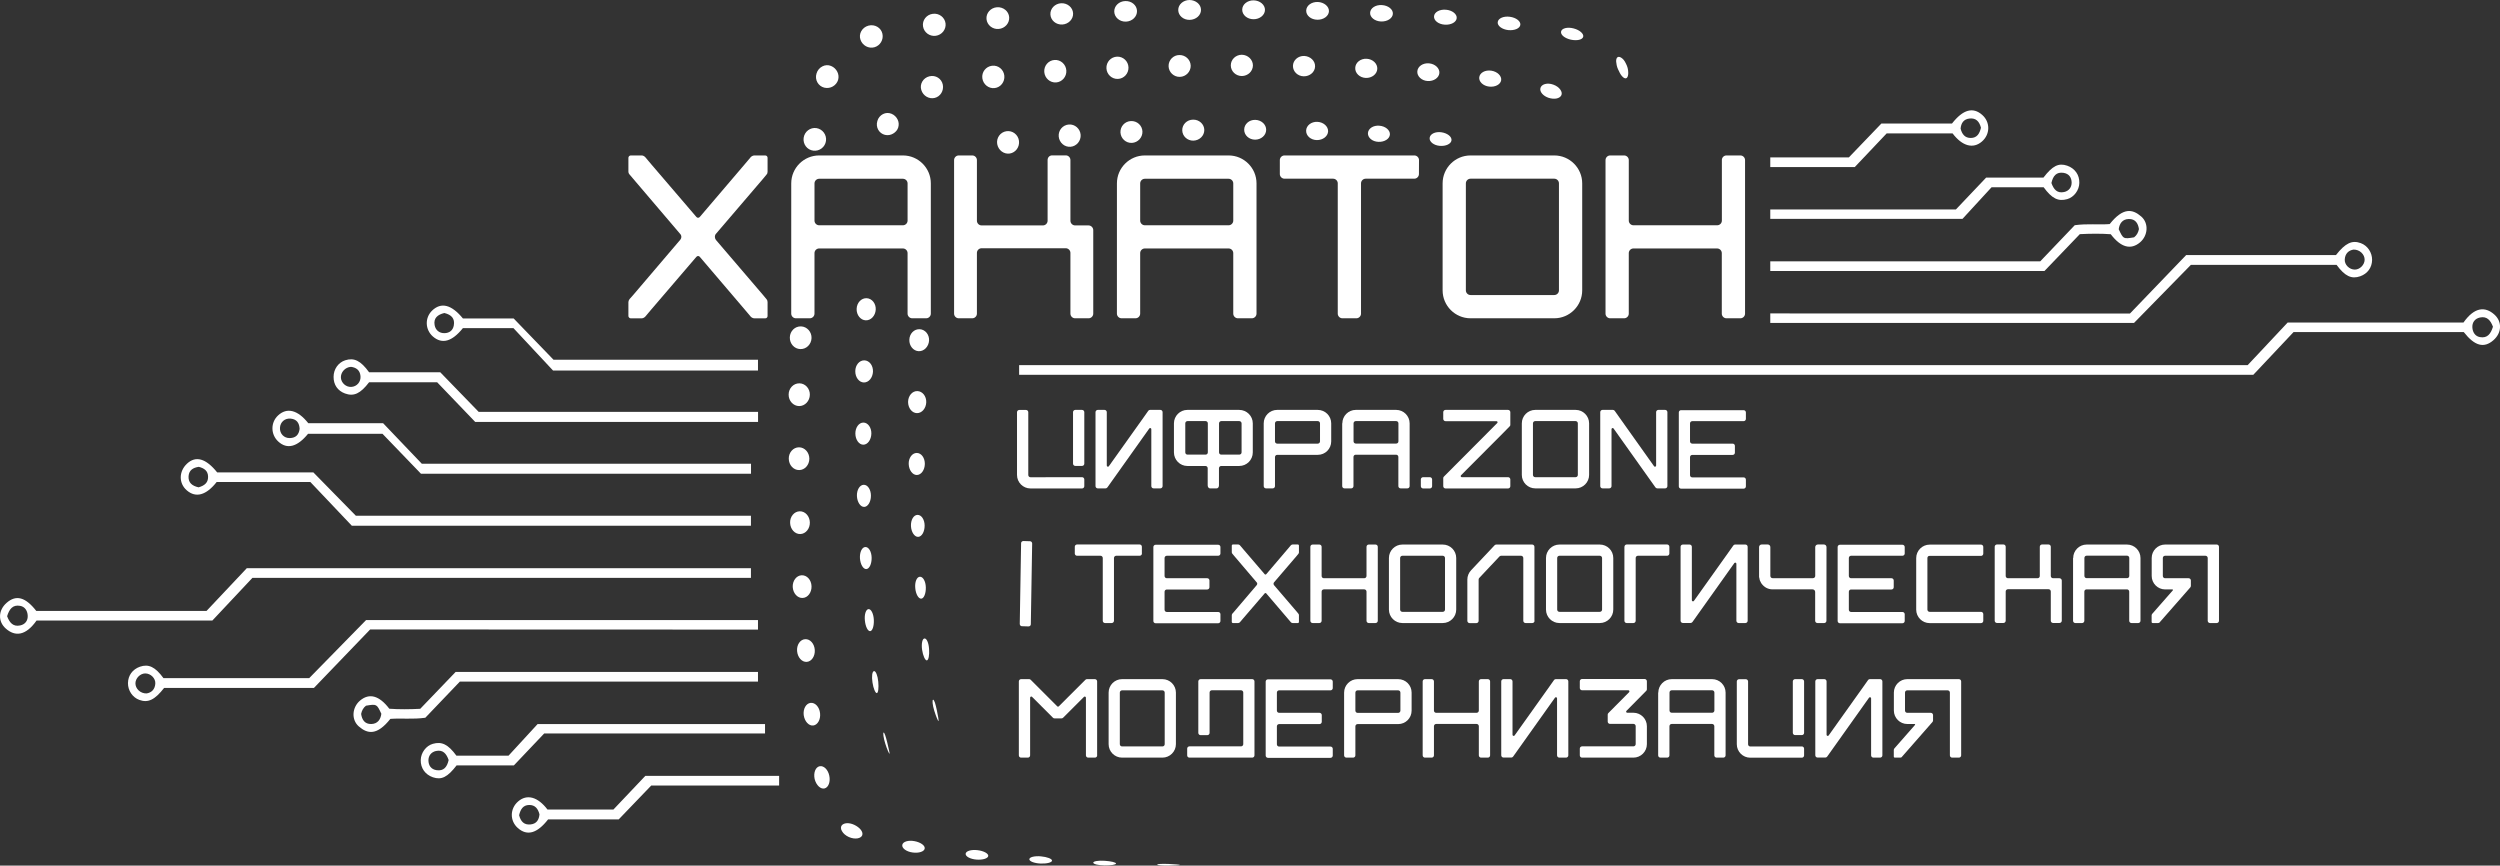 <?xml version="1.0" encoding="UTF-8"?> <!-- Generator: Adobe Illustrator 25.2.3, SVG Export Plug-In . SVG Version: 6.00 Build 0) --> <svg xmlns="http://www.w3.org/2000/svg" xmlns:xlink="http://www.w3.org/1999/xlink" id="Слой_1" x="0px" y="0px" viewBox="0 0 354.79 122.84" style="enable-background:new 0 0 354.79 122.84;" xml:space="preserve"><rect x="0" y="0" width="354.79" height="122.84" fill="#333333" stroke="none"/> <style type="text/css"> .st0{fill:#FFFFFF;} .st1{fill-rule:evenodd;clip-rule:evenodd;fill:#FFFFFF;} </style> <g> <path class="st0" d="M146.16,76.81c0.18-0.01,0.31,0.14,0.32,0.31l-0.19,11.46c0.01,0.18-0.14,0.31-0.31,0.32l-0.94-0.03 c-0.18,0.01-0.31-0.14-0.32-0.31l0.19-11.46c-0.01-0.18,0.14-0.31,0.31-0.32L146.16,76.81z"></path> </g> <g> <g> <g> <path class="st1" d="M125.4,103.96c0.12-0.03,0.33,0.64,0.53,1.48c0.19,0.84,0.36,1.52,0.31,1.54c-0.05,0.02-0.35-0.62-0.61-1.46 C125.37,104.69,125.29,103.98,125.4,103.96z"></path> </g> </g> <g> <g> <path class="st1" d="M124.04,95.24c0.25-0.03,0.52,0.65,0.6,1.51s0,1.58-0.2,1.61s-0.49-0.64-0.62-1.5 C123.68,95.99,123.78,95.27,124.04,95.24z"></path> </g> </g> <g> <g> <path class="st1" d="M123.26,86.44c0.37-0.02,0.71,0.66,0.75,1.52c0.04,0.86-0.19,1.59-0.52,1.61c-0.33,0.03-0.67-0.65-0.75-1.52 C122.65,87.19,122.89,86.47,123.26,86.44z"></path> </g> </g> <g> <g> <path class="st1" d="M122.81,77.63c0.48-0.02,0.88,0.67,0.89,1.53c0.01,0.87-0.32,1.58-0.76,1.6s-0.84-0.67-0.9-1.53 C121.99,78.36,122.33,77.64,122.81,77.63z"></path> </g> </g> <g> <g> <path class="st1" d="M122.58,68.8c0.57-0.01,1.02,0.69,1.02,1.55s-0.43,1.58-0.96,1.59c-0.53,0.01-0.99-0.68-1.03-1.55 C121.58,69.52,122.01,68.81,122.58,68.8z"></path> </g> </g> <g> <g> <path class="st1" d="M122.53,59.97c0.64,0,1.15,0.71,1.13,1.57c-0.02,0.86-0.52,1.57-1.14,1.57c-0.61,0-1.12-0.7-1.13-1.57 S121.89,59.97,122.53,59.97z"></path> </g> </g> <g> <g> <path class="st1" d="M122.67,51.14c0.71,0.02,1.25,0.73,1.22,1.6c-0.04,0.86-0.6,1.55-1.29,1.54c-0.68-0.01-1.23-0.73-1.22-1.6 C121.38,51.81,121.96,51.12,122.67,51.14z"></path> </g> </g> <g> <g> <path class="st1" d="M123,42.32c0.76,0.04,1.33,0.77,1.28,1.63s-0.68,1.54-1.42,1.51s-1.32-0.76-1.29-1.63 C121.6,42.95,122.25,42.28,123,42.32z"></path> </g> </g> <g> <g> <path class="st1" d="M126.51,16.14c0.4,0.16,0.7,0.47,0.87,0.81c0.17,0.34,0.21,0.72,0.1,1.12c-0.11,0.39-0.39,0.69-0.73,0.89 c-0.33,0.2-0.75,0.28-1.16,0.18c-0.83-0.2-1.35-1.07-1.08-1.96c0.11-0.44,0.43-0.8,0.8-0.99C125.69,16,126.11,15.98,126.51,16.14 z"></path> </g> </g> <g> <g> <path class="st1" d="M133.8,12.02c0.17,0.86-0.35,1.69-1.16,1.88c-0.8,0.19-1.63-0.29-1.89-1.12c-0.27-0.83,0.25-1.73,1.14-1.95 C132.78,10.61,133.63,11.16,133.8,12.02z"></path> </g> </g> <g> <g> <path class="st1" d="M142.53,10.74c0.09,0.88-0.52,1.66-1.37,1.76c-0.85,0.1-1.63-0.52-1.75-1.39c-0.12-0.88,0.5-1.67,1.37-1.78 C141.66,9.22,142.44,9.86,142.53,10.74z"></path> </g> </g> <g> <g> <path class="st1" d="M151.33,10c0.06,0.88-0.6,1.64-1.45,1.7c-0.86,0.06-1.61-0.6-1.68-1.48c-0.07-0.88,0.58-1.65,1.45-1.71 C150.52,8.45,151.27,9.12,151.33,10z"></path> </g> </g> <g> <g> <path class="st1" d="M160.15,9.56c0.03,0.87-0.64,1.61-1.5,1.64c-0.86,0.04-1.59-0.64-1.63-1.51c-0.04-0.88,0.63-1.61,1.5-1.65 C159.39,8,160.12,8.69,160.15,9.56z"></path> </g> </g> <g> <g> <path class="st1" d="M168.98,9.33c0.01,0.85-0.68,1.56-1.54,1.58s-1.58-0.66-1.6-1.52c-0.02-0.86,0.67-1.58,1.54-1.58 C168.25,7.8,168.96,8.48,168.98,9.33z"></path> </g> </g> <g> <g> <path class="st1" d="M177.81,9.29c-0.01,0.83-0.71,1.49-1.57,1.5c-0.86,0-1.57-0.67-1.57-1.51s0.7-1.51,1.57-1.51 C177.11,7.79,177.81,8.47,177.81,9.29z"></path> </g> </g> <g> <g> <path class="st1" d="M186.63,9.43c-0.02,0.79-0.74,1.41-1.6,1.4s-1.55-0.67-1.54-1.48c0.01-0.8,0.73-1.44,1.6-1.41 C185.97,7.98,186.66,8.65,186.63,9.43z"></path> </g> </g> <g> <g> <path class="st1" d="M195.46,9.78c-0.04,0.74-0.77,1.31-1.63,1.28s-1.54-0.67-1.5-1.43c0.03-0.76,0.76-1.34,1.63-1.29 C194.82,8.39,195.5,9.03,195.46,9.78z"></path> </g> </g> <g> <g> <path class="st1" d="M204.27,10.37c-0.06,0.68-0.81,1.18-1.66,1.13c-0.86-0.05-1.52-0.67-1.47-1.37c0.05-0.71,0.8-1.22,1.67-1.14 C203.67,9.07,204.33,9.69,204.27,10.37z"></path> </g> </g> <g> <g> <path class="st1" d="M213.04,11.39c-0.1,0.61-0.86,1-1.71,0.9s-1.48-0.69-1.4-1.33s0.84-1.06,1.71-0.93 C212.5,10.16,213.13,10.78,213.04,11.39z"></path> </g> </g> <g> <g> <path class="st1" d="M221.57,13.54c-0.25,0.47-1,0.59-1.78,0.35c-0.77-0.25-1.32-0.85-1.18-1.39c0.14-0.55,0.96-0.81,1.83-0.49 C221.31,12.31,221.83,13.07,221.57,13.54z"></path> </g> </g> </g> <g> <path class="st0" d="M108.3,25.36l-6.7,7.83c-0.2,0.23-0.2,0.59,0,0.86l6.7,7.83l0.46,0.56c0.13,0.13,0.17,0.3,0.17,0.43v1.98 c0,0.17-0.13,0.33-0.33,0.33h-1.52c-0.2,0-0.4-0.1-0.53-0.23l-0.92-1.09l-6.31-7.4c-0.13-0.17-0.36-0.17-0.5,0l-6.34,7.4 l-0.92,1.09c-0.13,0.13-0.33,0.23-0.5,0.23h-1.55c-0.17,0-0.33-0.17-0.33-0.33v-1.98c0-0.13,0.07-0.3,0.17-0.43l0.5-0.56l6.67-7.83 c0.23-0.26,0.23-0.63,0-0.86l-6.67-7.83l-0.5-0.59c-0.1-0.1-0.17-0.26-0.17-0.43v-1.95c0-0.17,0.17-0.33,0.33-0.33h1.55 c0.2,0,0.36,0.1,0.5,0.23l0.92,1.09l6.34,7.4c0.13,0.17,0.36,0.17,0.5,0l6.31-7.4l0.92-1.09c0.13-0.13,0.33-0.23,0.53-0.23h1.52 c0.2,0,0.33,0.17,0.33,0.33v1.98c0,0.13-0.03,0.3-0.17,0.43L108.3,25.36z"></path> <path class="st0" d="M112.29,26.02c0-2.18,1.78-3.96,3.96-3.96h11.89c2.18,0,3.96,1.78,3.96,3.96v18.49c0,0.36-0.3,0.66-0.66,0.66 h-1.98c-0.36,0-0.66-0.3-0.66-0.66v-8.59c0-0.36-0.3-0.66-0.66-0.66h-11.89c-0.36,0-0.66,0.3-0.66,0.66v8.59 c0,0.36-0.3,0.66-0.66,0.66h-1.98c-0.36,0-0.66-0.3-0.66-0.66C112.29,44.51,112.29,26.02,112.29,26.02z M112.29,26.02 c0-2.18,1.78-3.96,3.96-3.96h11.89c2.18,0,3.96,1.78,3.96,3.96v18.39c0,0.43-0.36,0.76-0.76,0.76h-1.78 c-0.43,0-0.76-0.33-0.76-0.76v-8.49c0-0.36-0.3-0.66-0.66-0.66h-11.89c-0.36,0-0.66,0.3-0.66,0.66v8.49c0,0.43-0.33,0.76-0.76,0.76 h-1.78c-0.43,0-0.76-0.33-0.76-0.76L112.29,26.02L112.29,26.02z M112.29,26.02c0-2.18,1.78-3.96,3.96-3.96h11.89 c2.18,0,3.96,1.78,3.96,3.96v18.39c0,0.43-0.36,0.76-0.76,0.76h-1.78c-0.43,0-0.76-0.33-0.76-0.76v-8.49c0-0.36-0.3-0.66-0.66-0.66 h-11.89c-0.36,0-0.66,0.3-0.66,0.66v8.49c0,0.43-0.33,0.76-0.76,0.76h-1.78c-0.43,0-0.76-0.33-0.76-0.76L112.29,26.02L112.29,26.02 z M115.59,31.31c0,0.36,0.3,0.66,0.66,0.66h11.89c0.36,0,0.66-0.3,0.66-0.66v-5.28c0-0.36-0.3-0.66-0.66-0.66h-11.89 c-0.36,0-0.66,0.3-0.66,0.66V31.31z M115.59,31.31c0,0.36,0.3,0.66,0.66,0.66h11.89c0.36,0,0.66-0.3,0.66-0.66v-5.28 c0-0.36-0.3-0.66-0.66-0.66h-11.89c-0.36,0-0.66,0.3-0.66,0.66V31.31z M115.59,31.31c0,0.36,0.3,0.66,0.66,0.66h11.89 c0.36,0,0.66-0.3,0.66-0.66v-5.28c0-0.36-0.3-0.66-0.66-0.66h-11.89c-0.36,0-0.66,0.3-0.66,0.66V31.31z"></path> <path class="st0" d="M155.15,32.66v11.85c0,0.36-0.3,0.66-0.66,0.66h-1.92c-0.36,0-0.66-0.3-0.66-0.66v-8.62 c0-0.36-0.3-0.66-0.66-0.66H139.3c-0.36,0-0.66,0.3-0.66,0.66v8.62c0,0.36-0.3,0.66-0.66,0.66h-1.92c-0.36,0-0.66-0.3-0.66-0.66 V22.72c0-0.36,0.3-0.66,0.66-0.66h1.92c0.36,0,0.66,0.3,0.66,0.66v3.2v0.03v5.38c0,0.36,0.3,0.66,0.66,0.66h8.71 c0.36,0,0.66-0.3,0.66-0.66v-8.62c0-0.36,0.26-0.66,0.66-0.66h1.92c0.36,0,0.66,0.3,0.66,0.66v8.62c0,0.36,0.3,0.66,0.66,0.66h1.92 C154.85,32,155.15,32.3,155.15,32.66z"></path> <path class="st0" d="M158.51,26.02c0-2.18,1.78-3.96,3.96-3.96h11.89c2.18,0,3.96,1.78,3.96,3.96v18.49c0,0.36-0.3,0.66-0.66,0.66 h-1.98c-0.36,0-0.66-0.3-0.66-0.66v-8.59c0-0.36-0.3-0.66-0.66-0.66h-11.89c-0.36,0-0.66,0.3-0.66,0.66v8.59 c0,0.36-0.3,0.66-0.66,0.66h-1.98c-0.36,0-0.66-0.3-0.66-0.66V26.02z M158.51,26.02c0-2.18,1.78-3.96,3.96-3.96h11.89 c2.18,0,3.96,1.78,3.96,3.96v18.39c0,0.43-0.36,0.76-0.76,0.76h-1.78c-0.43,0-0.76-0.33-0.76-0.76v-8.49c0-0.36-0.3-0.66-0.66-0.66 h-11.89c-0.36,0-0.66,0.3-0.66,0.66v8.49c0,0.43-0.33,0.76-0.76,0.76h-1.78c-0.43,0-0.76-0.33-0.76-0.76L158.51,26.02L158.51,26.02 z M158.51,26.02c0-2.18,1.78-3.96,3.96-3.96h11.89c2.18,0,3.96,1.78,3.96,3.96v18.39c0,0.43-0.36,0.76-0.76,0.76h-1.78 c-0.43,0-0.76-0.33-0.76-0.76v-8.49c0-0.36-0.3-0.66-0.66-0.66h-11.89c-0.36,0-0.66,0.3-0.66,0.66v8.49c0,0.43-0.33,0.76-0.76,0.76 h-1.78c-0.43,0-0.76-0.33-0.76-0.76L158.51,26.02L158.51,26.02z M161.81,31.31c0,0.36,0.3,0.66,0.66,0.66h11.89 c0.36,0,0.66-0.3,0.66-0.66v-5.28c0-0.36-0.3-0.66-0.66-0.66h-11.89c-0.36,0-0.66,0.3-0.66,0.66V31.31z M161.81,31.31 c0,0.36,0.3,0.66,0.66,0.66h11.89c0.36,0,0.66-0.3,0.66-0.66v-5.28c0-0.36-0.3-0.66-0.66-0.66h-11.89c-0.36,0-0.66,0.3-0.66,0.66 V31.31z M161.81,31.31c0,0.36,0.3,0.66,0.66,0.66h11.89c0.36,0,0.66-0.3,0.66-0.66v-5.28c0-0.36-0.3-0.66-0.66-0.66h-11.89 c-0.36,0-0.66,0.3-0.66,0.66V31.31z"></path> <path class="st0" d="M201.37,24.7c0,0.36-0.3,0.66-0.66,0.66h-6.9c-0.36,0-0.66,0.3-0.66,0.66v18.49c0,0.36-0.3,0.66-0.66,0.66 h-1.98c-0.36,0-0.66-0.3-0.66-0.66V26.02c0-0.36-0.3-0.66-0.66-0.66h-6.9c-0.36,0-0.66-0.3-0.66-0.66v-1.98 c0-0.36,0.3-0.66,0.66-0.66h18.43c0.36,0,0.66,0.3,0.66,0.66L201.37,24.7L201.37,24.7z"></path> <path class="st0" d="M224.54,26.02v15.19c0,2.18-1.78,3.96-3.96,3.96h-11.89c-2.18,0-3.96-1.78-3.96-3.96V26.02 c0-2.18,1.78-3.96,3.96-3.96h11.89C222.76,22.06,224.54,23.84,224.54,26.02z M221.24,26.02c0-0.36-0.3-0.66-0.66-0.66h-11.89 c-0.36,0-0.66,0.3-0.66,0.66v15.19c0,0.36,0.3,0.66,0.66,0.66h11.89c0.36,0,0.66-0.3,0.66-0.66V26.02z"></path> <path class="st0" d="M245.01,22.06h1.98c0.36,0,0.66,0.3,0.66,0.66v21.79c0,0.36-0.3,0.66-0.66,0.66h-1.98 c-0.36,0-0.66-0.3-0.66-0.66v-8.59c0-0.36-0.3-0.66-0.66-0.66h-11.88c-0.36,0-0.66,0.3-0.66,0.66v8.59c0,0.36-0.3,0.66-0.66,0.66 h-1.98c-0.36,0-0.66-0.3-0.66-0.66V22.72c0-0.36,0.3-0.66,0.66-0.66h1.98c0.36,0,0.66,0.3,0.66,0.66v8.59 c0,0.36,0.3,0.66,0.66,0.66h11.89c0.36,0,0.66-0.3,0.66-0.66v-8.59C244.35,22.36,244.65,22.06,245.01,22.06z"></path> </g> <g> <path class="st0" d="M153.56,67.72c0.17,0,0.32,0.14,0.32,0.32V69c0,0.17-0.14,0.32-0.32,0.32h-7.32c-1.05,0-1.91-0.86-1.91-1.91 V58.5c0-0.17,0.14-0.32,0.32-0.32h0.96c0.17,0,0.32,0.14,0.32,0.32v8.91c0,0.18,0.14,0.32,0.32,0.32L153.56,67.72L153.56,67.72z M153.88,65.8c0,0.18-0.14,0.32-0.32,0.32h-0.96c-0.17,0-0.32-0.14-0.32-0.32v-7.31c0-0.17,0.14-0.32,0.32-0.32h0.96 c0.17,0,0.32,0.14,0.32,0.32V65.8z"></path> <path class="st0" d="M155.79,58.17h0.96c0.17,0,0.32,0.14,0.32,0.32v7.58c0,0.16,0.21,0.22,0.29,0.1l4.9-6.88l0.7-0.99 c0.05-0.08,0.14-0.13,0.25-0.13h1.46c0.17,0,0.32,0.14,0.32,0.32v10.5c0,0.17-0.14,0.32-0.32,0.32h-0.96 c-0.17,0-0.32-0.14-0.32-0.32v-8.08c0-0.16-0.19-0.22-0.29-0.1l-5.95,8.37c-0.06,0.08-0.16,0.13-0.25,0.13h-1.11 c-0.17,0-0.32-0.14-0.32-0.32v-10.5C155.47,58.32,155.62,58.17,155.79,58.17z"></path> <path class="st0" d="M177.79,60.08v4.12c0,1.07-0.86,1.93-1.93,1.93h-2.55c-0.17,0-0.32,0.14-0.32,0.32v2.43 c0,0.24-0.14,0.43-0.32,0.43h-0.96c-0.17,0-0.32-0.19-0.32-0.43v-2.43c0-0.18-0.14-0.32-0.32-0.32h-2.56 c-1.05,0-1.91-0.86-1.91-1.93v-4.12c0-1.05,0.86-1.91,1.91-1.91h7.34C176.93,58.17,177.79,59.03,177.79,60.08z M171.41,64.2v-4.12 c0-0.18-0.14-0.32-0.32-0.32h-2.56c-0.18,0-0.32,0.14-0.32,0.32v4.12c0,0.18,0.14,0.32,0.32,0.32h2.56 C171.27,64.52,171.41,64.38,171.41,64.2z M176.2,60.08c0-0.18-0.16-0.32-0.33-0.32h-2.55c-0.17,0-0.32,0.14-0.32,0.32v4.12 c0,0.18,0.14,0.32,0.32,0.32h2.55c0.18,0,0.33-0.14,0.33-0.32V60.08z"></path> <path class="st0" d="M188.92,60.08v2.56c0,1.05-0.84,1.91-1.91,1.91h-5.75c-0.18,0-0.32,0.14-0.32,0.32v4.12 c0,0.17-0.14,0.32-0.32,0.32h-0.96c-0.17,0-0.32-0.14-0.32-0.32v-8.91c0-1.05,0.86-1.91,1.91-1.91H187 C188.07,58.17,188.92,59.03,188.92,60.08z M187.33,60.08c0-0.18-0.14-0.32-0.32-0.32h-5.75c-0.18,0-0.32,0.14-0.32,0.32v2.56 c0,0.18,0.14,0.32,0.32,0.32h5.75c0.17,0,0.32-0.14,0.32-0.32V60.08z"></path> <path class="st0" d="M190.5,60.08c0-1.05,0.86-1.91,1.91-1.91h5.73c1.05,0,1.91,0.86,1.91,1.91v8.91c0,0.17-0.14,0.32-0.32,0.32 h-0.96c-0.17,0-0.32-0.14-0.32-0.32v-4.14c0-0.18-0.14-0.32-0.32-0.32h-5.73c-0.18,0-0.32,0.14-0.32,0.32v4.14 c0,0.17-0.14,0.32-0.32,0.32h-0.96c-0.17,0-0.32-0.14-0.32-0.32v-8.91H190.5z M190.5,60.08c0-1.05,0.86-1.91,1.91-1.91h5.73 c1.05,0,1.91,0.86,1.91,1.91v8.86c0,0.21-0.17,0.37-0.37,0.37h-0.86c-0.21,0-0.37-0.16-0.37-0.37v-4.09c0-0.18-0.14-0.32-0.32-0.32 h-5.73c-0.18,0-0.32,0.14-0.32,0.32v4.09c0,0.21-0.16,0.37-0.37,0.37h-0.86c-0.21,0-0.37-0.16-0.37-0.37v-8.86H190.5z M190.5,60.08 c0-1.05,0.86-1.91,1.91-1.91h5.73c1.05,0,1.91,0.86,1.91,1.91v8.86c0,0.21-0.17,0.37-0.37,0.37h-0.86c-0.21,0-0.37-0.16-0.37-0.37 v-4.09c0-0.18-0.14-0.32-0.32-0.32h-5.73c-0.18,0-0.32,0.14-0.32,0.32v4.09c0,0.21-0.16,0.37-0.37,0.37h-0.86 c-0.21,0-0.37-0.16-0.37-0.37v-8.86H190.5z M192.09,62.63c0,0.17,0.14,0.32,0.32,0.32h5.73c0.18,0,0.32-0.14,0.32-0.32v-2.55 c0-0.18-0.14-0.32-0.32-0.32h-5.73c-0.18,0-0.32,0.14-0.32,0.32V62.63z M192.09,62.63c0,0.17,0.14,0.32,0.32,0.32h5.73 c0.18,0,0.32-0.14,0.32-0.32v-2.55c0-0.18-0.14-0.32-0.32-0.32h-5.73c-0.18,0-0.32,0.14-0.32,0.32V62.63z M192.09,62.63 c0,0.17,0.14,0.32,0.32,0.32h5.73c0.18,0,0.32-0.14,0.32-0.32v-2.55c0-0.18-0.14-0.32-0.32-0.32h-5.73c-0.18,0-0.32,0.14-0.32,0.32 V62.63z"></path> <path class="st0" d="M201.64,68.04c0-0.17,0.14-0.32,0.32-0.32h0.96c0.17,0,0.32,0.14,0.32,0.32V69c0,0.17-0.14,0.32-0.32,0.32 h-0.96c-0.17,0-0.32-0.14-0.32-0.32V68.04z"></path> <path class="st0" d="M213.29,61.48l-5.95,5.97c-0.1,0.1-0.03,0.27,0.11,0.27h6.57c0.17,0,0.32,0.14,0.32,0.32V69 c0,0.17-0.14,0.32-0.32,0.32h-8.88c-0.17,0-0.32-0.14-0.32-0.32v-1.15c0-0.08,0.03-0.16,0.1-0.22l7.56-7.59 c0.11-0.1,0.03-0.27-0.11-0.27h-7.23c-0.17,0-0.32-0.14-0.32-0.32v-0.96c0-0.17,0.14-0.32,0.32-0.32h8.88 c0.17,0,0.32,0.14,0.32,0.32v1.8c0,0.1-0.03,0.18-0.1,0.22L213.29,61.48z"></path> <path class="st0" d="M225.52,60.08v7.32c0,1.05-0.86,1.91-1.91,1.91h-5.73c-1.05,0-1.91-0.86-1.91-1.91v-7.32 c0-1.05,0.86-1.91,1.91-1.91h5.73C224.66,58.17,225.52,59.03,225.52,60.08z M223.92,60.08c0-0.18-0.14-0.32-0.32-0.32h-5.73 c-0.18,0-0.32,0.14-0.32,0.32v7.32c0,0.18,0.14,0.32,0.32,0.32h5.73c0.18,0,0.32-0.14,0.32-0.32V60.08z"></path> <path class="st0" d="M236.63,68.99c0,0.17-0.14,0.32-0.32,0.32h-1.1c-0.11,0-0.21-0.05-0.27-0.13l-5.95-8.37 c-0.08-0.13-0.29-0.06-0.29,0.1v8.08c0,0.17-0.14,0.32-0.32,0.32h-0.96c-0.17,0-0.32-0.14-0.32-0.32v-10.5 c0-0.17,0.14-0.32,0.32-0.32h1.48c0.09,0,0.19,0.05,0.25,0.13l0.7,0.99l4.89,6.88c0.09,0.13,0.29,0.06,0.29-0.1v-7.58 c0-0.17,0.14-0.32,0.32-0.32h0.96c0.17,0,0.32,0.14,0.32,0.32V68.99z"></path> <path class="st0" d="M247.77,59.45c0,0.17-0.14,0.32-0.32,0.32h-7.29c-0.18,0-0.32,0.14-0.32,0.32v2.55c0,0.17,0.14,0.32,0.32,0.32 h5.73c0.18,0,0.32,0.14,0.32,0.32v0.96c0,0.18-0.14,0.32-0.32,0.32h-5.73c-0.18,0-0.32,0.14-0.32,0.32v2.55 c0,0.18,0.14,0.32,0.32,0.32h7.29c0.17,0,0.32,0.14,0.32,0.32v0.96c0,0.17-0.14,0.32-0.32,0.32h-8.88c-0.17,0-0.32-0.14-0.32-0.32 v-10.5c0-0.17,0.14-0.32,0.32-0.32h8.88c0.17,0,0.32,0.14,0.32,0.32V59.45z"></path> <path class="st0" d="M162.06,78.55c0,0.17-0.14,0.32-0.32,0.32h-3.33c-0.17,0-0.32,0.14-0.32,0.32v8.91c0,0.17-0.14,0.32-0.32,0.32 h-0.95c-0.18,0-0.32-0.14-0.32-0.32v-8.91c0-0.17-0.14-0.32-0.32-0.32h-3.33c-0.18,0-0.32-0.14-0.32-0.32v-0.96 c0-0.17,0.14-0.32,0.32-0.32h8.88c0.18,0,0.32,0.14,0.32,0.32v0.96H162.06z"></path> <path class="st0" d="M173.2,78.55c0,0.17-0.14,0.32-0.32,0.32h-7.29c-0.17,0-0.32,0.14-0.32,0.32v2.55c0,0.18,0.14,0.32,0.32,0.32 h5.73c0.18,0,0.32,0.14,0.32,0.32v0.96c0,0.17-0.14,0.32-0.32,0.32h-5.73c-0.17,0-0.32,0.14-0.32,0.32v2.55 c0,0.18,0.14,0.32,0.32,0.32h7.29c0.18,0,0.32,0.14,0.32,0.32v0.96c0,0.17-0.14,0.32-0.32,0.32H164c-0.18,0-0.32-0.14-0.32-0.32 v-10.5c0-0.17,0.14-0.32,0.32-0.32h8.88c0.18,0,0.32,0.14,0.32,0.32V78.55z"></path> <path class="st0" d="M184.04,78.87l-3.23,3.77c-0.1,0.11-0.1,0.29,0,0.41l3.23,3.77l0.22,0.27c0.06,0.06,0.08,0.14,0.08,0.21v0.96 c0,0.08-0.06,0.16-0.16,0.16h-0.73c-0.1,0-0.19-0.05-0.25-0.11l-0.45-0.53l-3.04-3.56c-0.06-0.08-0.17-0.08-0.24,0l-3.06,3.56 l-0.45,0.53c-0.06,0.06-0.16,0.11-0.24,0.11h-0.75c-0.08,0-0.16-0.08-0.16-0.16V87.3c0-0.06,0.03-0.14,0.08-0.21l0.24-0.27 l3.21-3.77c0.11-0.13,0.11-0.3,0-0.41l-3.21-3.77l-0.24-0.29c-0.05-0.05-0.08-0.13-0.08-0.21v-0.94c0-0.08,0.08-0.16,0.16-0.16 h0.75c0.09,0,0.17,0.05,0.24,0.11l0.45,0.53l3.06,3.57c0.06,0.08,0.18,0.08,0.24,0l3.04-3.57l0.45-0.53 c0.06-0.06,0.16-0.11,0.25-0.11h0.73c0.09,0,0.16,0.08,0.16,0.16v0.96c0,0.06-0.02,0.14-0.08,0.21L184.04,78.87z"></path> <path class="st0" d="M194.25,77.28h0.96c0.17,0,0.32,0.14,0.32,0.32v10.5c0,0.17-0.14,0.32-0.32,0.32h-0.96 c-0.17,0-0.32-0.14-0.32-0.32v-4.14c0-0.17-0.14-0.32-0.32-0.32h-5.73c-0.18,0-0.32,0.14-0.32,0.32v4.14 c0,0.17-0.14,0.32-0.32,0.32h-0.96c-0.17,0-0.32-0.14-0.32-0.32V77.6c0-0.17,0.14-0.32,0.32-0.32h0.96c0.17,0,0.32,0.14,0.32,0.32 v4.14c0,0.18,0.14,0.32,0.32,0.32h5.73c0.17,0,0.32-0.14,0.32-0.32V77.6C193.93,77.42,194.07,77.28,194.25,77.28z"></path> <path class="st0" d="M206.66,79.19v7.32c0,1.05-0.86,1.91-1.91,1.91h-5.73c-1.05,0-1.91-0.86-1.91-1.91v-7.32 c0-1.05,0.86-1.91,1.91-1.91h5.73C205.8,77.28,206.66,78.13,206.66,79.19z M205.07,79.19c0-0.17-0.14-0.32-0.32-0.32h-5.73 c-0.18,0-0.32,0.14-0.32,0.32v7.32c0,0.18,0.14,0.32,0.32,0.32h5.73c0.18,0,0.32-0.14,0.32-0.32V79.19z"></path> <path class="st0" d="M217.78,88.1c0,0.17-0.14,0.32-0.32,0.32h-0.96c-0.17,0-0.32-0.14-0.32-0.32v-8.91c0-0.17-0.14-0.32-0.32-0.32 h-2.82c-0.09,0-0.17,0.03-0.24,0.1c-0.49,0.54-2.88,3.06-2.88,3.06c-0.05,0.06-0.08,0.14-0.08,0.22v5.86 c0,0.17-0.14,0.32-0.32,0.32h-0.96c-0.17,0-0.32-0.14-0.32-0.32v-5.86c0-0.49,0.19-0.96,0.53-1.32l3.34-3.55 c0.06-0.06,0.14-0.1,0.24-0.1h5.09c0.17,0,0.32,0.14,0.32,0.32v10.5H217.78z"></path> <path class="st0" d="M228.95,79.19v7.32c0,1.05-0.86,1.91-1.91,1.91h-5.73c-1.05,0-1.91-0.86-1.91-1.91v-7.32 c0-1.05,0.86-1.91,1.91-1.91h5.73C228.09,77.28,228.95,78.13,228.95,79.19z M227.36,79.19c0-0.17-0.14-0.32-0.32-0.32h-5.73 c-0.18,0-0.32,0.14-0.32,0.32v7.32c0,0.18,0.14,0.32,0.32,0.32h5.73c0.18,0,0.32-0.14,0.32-0.32V79.19z"></path> <path class="st0" d="M230.54,77.59c0-0.17,0.14-0.32,0.32-0.32h5.73c0.17,0,0.32,0.14,0.32,0.32v0.96c0,0.17-0.14,0.32-0.32,0.32 h-4.14c-0.18,0-0.32,0.14-0.32,0.32v8.91c0,0.17-0.14,0.32-0.32,0.32h-0.96c-0.17,0-0.32-0.14-0.32-0.32V77.59H230.54z"></path> <path class="st0" d="M238.82,77.28h0.96c0.17,0,0.32,0.14,0.32,0.32v7.58c0,0.16,0.21,0.22,0.29,0.1l4.9-6.88l0.7-0.99 c0.05-0.08,0.14-0.13,0.25-0.13h1.46c0.17,0,0.32,0.14,0.32,0.32v10.5c0,0.17-0.14,0.32-0.32,0.32h-0.96 c-0.17,0-0.32-0.14-0.32-0.32v-8.09c0-0.16-0.19-0.22-0.29-0.1l-5.95,8.37c-0.06,0.08-0.16,0.13-0.25,0.13h-1.11 c-0.17,0-0.32-0.14-0.32-0.32v-10.5C238.5,77.42,238.65,77.28,238.82,77.28z"></path> <path class="st0" d="M259.2,88.1c0,0.17-0.14,0.32-0.32,0.32h-0.96c-0.17,0-0.32-0.14-0.32-0.32v-4.09c0-0.21-0.16-0.37-0.37-0.37 h-5.68c-0.64,0-1.21-0.32-1.54-0.8c-0.02-0.02-0.03-0.05-0.05-0.06c-0.03-0.03-0.05-0.08-0.06-0.11c-0.03-0.05-0.05-0.08-0.06-0.13 c-0.02-0.02-0.03-0.05-0.05-0.08c0-0.03-0.02-0.05-0.03-0.08c0-0.03-0.02-0.06-0.03-0.08v-0.02c0-0.03-0.02-0.05-0.02-0.08 c-0.02-0.06-0.03-0.11-0.03-0.17c-0.02-0.02-0.02-0.05-0.02-0.06v-0.02c0-0.02,0-0.03-0.02-0.05c0-0.03,0-0.05,0-0.06 c0-0.03,0-0.08,0-0.11v-4.09c0-0.21,0.16-0.37,0.37-0.37h0.86c0.21,0,0.37,0.16,0.37,0.37v4.09c0,0.18,0.14,0.32,0.32,0.32h5.73 c0.18,0,0.32-0.14,0.32-0.32v-4.09c0-0.21,0.18-0.37,0.37-0.37h0.86c0.21,0,0.37,0.16,0.37,0.37L259.2,88.1L259.2,88.1z"></path> <path class="st0" d="M270.31,78.55c0,0.17-0.14,0.32-0.32,0.32h-7.29c-0.18,0-0.32,0.14-0.32,0.32v2.55c0,0.18,0.14,0.32,0.32,0.32 h5.73c0.17,0,0.32,0.14,0.32,0.32v0.96c0,0.17-0.14,0.32-0.32,0.32h-5.73c-0.18,0-0.32,0.14-0.32,0.32v2.55 c0,0.18,0.14,0.32,0.32,0.32h7.29c0.17,0,0.32,0.14,0.32,0.32v0.96c0,0.17-0.14,0.32-0.32,0.32h-8.88c-0.17,0-0.32-0.14-0.32-0.32 v-10.5c0-0.17,0.14-0.32,0.32-0.32h8.88c0.17,0,0.32,0.14,0.32,0.32V78.55z"></path> <path class="st0" d="M273.53,79.19v7.32c0,0.18,0.14,0.32,0.32,0.32h7.29c0.17,0,0.32,0.14,0.32,0.32v0.96 c0,0.17-0.14,0.32-0.32,0.32h-7.29c-1.05,0-1.91-0.86-1.91-1.91V79.2c0-1.05,0.86-1.91,1.91-1.91h7.29c0.17,0,0.32,0.14,0.32,0.32 v0.96c0,0.17-0.14,0.32-0.32,0.32h-7.29C273.67,78.87,273.53,79.01,273.53,79.19z"></path> <path class="st0" d="M292.6,82.38v5.71c0,0.17-0.14,0.32-0.32,0.32h-0.92c-0.17,0-0.32-0.14-0.32-0.32v-4.15 c0-0.18-0.14-0.32-0.32-0.32h-5.76c-0.17,0-0.32,0.14-0.32,0.32v4.15c0,0.17-0.14,0.32-0.32,0.32h-0.92 c-0.17,0-0.32-0.14-0.32-0.32v-10.5c0-0.17,0.14-0.32,0.32-0.32h0.92c0.17,0,0.32,0.14,0.32,0.32v1.54v0.02v2.59 c0,0.17,0.14,0.32,0.32,0.32h4.2c0.18,0,0.32-0.14,0.32-0.32v-4.15c0-0.17,0.13-0.32,0.32-0.32h0.92c0.17,0,0.32,0.14,0.32,0.32 v4.15c0,0.17,0.14,0.32,0.32,0.32h0.92C292.45,82.07,292.6,82.21,292.6,82.38z"></path> <path class="st0" d="M294.22,79.19c0-1.05,0.86-1.91,1.91-1.91h5.73c1.05,0,1.91,0.86,1.91,1.91v8.91c0,0.17-0.14,0.32-0.32,0.32 h-0.96c-0.17,0-0.32-0.14-0.32-0.32v-4.14c0-0.17-0.14-0.32-0.32-0.32h-5.73c-0.18,0-0.32,0.14-0.32,0.32v4.14 c0,0.17-0.14,0.32-0.32,0.32h-0.96c-0.17,0-0.32-0.14-0.32-0.32v-8.91H294.22z M294.22,79.19c0-1.05,0.86-1.91,1.91-1.91h5.73 c1.05,0,1.91,0.86,1.91,1.91v8.86c0,0.21-0.17,0.37-0.37,0.37h-0.86c-0.21,0-0.37-0.16-0.37-0.37v-4.09c0-0.17-0.14-0.32-0.32-0.32 h-5.73c-0.18,0-0.32,0.14-0.32,0.32v4.09c0,0.21-0.16,0.37-0.37,0.37h-0.86c-0.21,0-0.37-0.16-0.37-0.37v-8.86H294.22z M294.22,79.19c0-1.05,0.86-1.91,1.91-1.91h5.73c1.05,0,1.91,0.86,1.91,1.91v8.86c0,0.21-0.17,0.37-0.37,0.37h-0.86 c-0.21,0-0.37-0.16-0.37-0.37v-4.09c0-0.17-0.14-0.32-0.32-0.32h-5.73c-0.18,0-0.32,0.14-0.32,0.32v4.09 c0,0.21-0.16,0.37-0.37,0.37h-0.86c-0.21,0-0.37-0.16-0.37-0.37v-8.86H294.22z M295.81,81.73c0,0.18,0.14,0.32,0.32,0.32h5.73 c0.18,0,0.32-0.14,0.32-0.32v-2.55c0-0.17-0.14-0.32-0.32-0.32h-5.73c-0.18,0-0.32,0.14-0.32,0.32V81.73z M295.81,81.73 c0,0.18,0.14,0.32,0.32,0.32h5.73c0.18,0,0.32-0.14,0.32-0.32v-2.55c0-0.17-0.14-0.32-0.32-0.32h-5.73c-0.18,0-0.32,0.14-0.32,0.32 V81.73z M295.81,81.73c0,0.18,0.14,0.32,0.32,0.32h5.73c0.18,0,0.32-0.14,0.32-0.32v-2.55c0-0.17-0.14-0.32-0.32-0.32h-5.73 c-0.18,0-0.32,0.14-0.32,0.32V81.73z"></path> <path class="st0" d="M314.91,88.1c0,0.17-0.14,0.32-0.32,0.32h-0.96c-0.17,0-0.32-0.14-0.32-0.32v-8.91c0-0.17-0.14-0.32-0.32-0.32 h-5.73c-0.18,0-0.32,0.14-0.32,0.32v2.55c0,0.18,0.14,0.32,0.32,0.32h3.34c0.17,0,0.32,0.14,0.32,0.32v0.76 c0,0.08-0.03,0.16-0.08,0.22l-4.34,4.95c-0.05,0.08-0.14,0.11-0.24,0.11h-0.75c-0.1,0-0.16-0.06-0.16-0.16v-0.92 c0-0.08,0.03-0.16,0.08-0.22l2.93-3.34c0.05-0.05,0-0.13-0.06-0.13h-1.03c-1.05,0-1.91-0.86-1.91-1.91v-2.55 c0-1.05,0.86-1.91,1.91-1.91h7.32c0.17,0,0.32,0.14,0.32,0.32V88.1z"></path> <path class="st0" d="M155.71,107.2c0,0.17-0.14,0.32-0.32,0.32h-0.96c-0.17,0-0.32-0.14-0.32-0.32v-8.18 c0-0.14-0.16-0.22-0.27-0.13l-2.96,2.96c-0.05,0.06-0.14,0.1-0.22,0.1h-1.02c-0.08,0-0.16-0.03-0.22-0.1l-2.96-2.96 c-0.09-0.1-0.27-0.02-0.27,0.13v8.18c0,0.17-0.14,0.32-0.32,0.32h-0.96c-0.18,0-0.32-0.14-0.32-0.32V96.7 c0-0.17,0.14-0.32,0.32-0.32h1.15c0.08,0,0.16,0.03,0.22,0.1l3.76,3.76c0.06,0.06,0.16,0.06,0.22,0l3.77-3.76 c0.05-0.06,0.13-0.1,0.22-0.1h1.13c0.17,0,0.32,0.14,0.32,0.32v10.5H155.71z"></path> <path class="st0" d="M166.88,98.29v7.32c0,1.05-0.86,1.91-1.91,1.91h-5.73c-1.05,0-1.91-0.86-1.91-1.91v-7.32 c0-1.05,0.86-1.91,1.91-1.91h5.73C166.02,96.38,166.88,97.24,166.88,98.29z M165.29,98.29c0-0.17-0.14-0.32-0.32-0.32h-5.73 c-0.17,0-0.32,0.14-0.32,0.32v7.32c0,0.18,0.14,0.32,0.32,0.32h5.73c0.18,0,0.32-0.14,0.32-0.32V98.29z"></path> <path class="st0" d="M170.39,96.38h7.32c0.17,0,0.32,0.14,0.32,0.32v10.5c0,0.17-0.14,0.32-0.32,0.32h-8.91 c-0.18,0-0.32-0.14-0.32-0.32v-0.96c0-0.17,0.14-0.32,0.32-0.32h7.32c0.18,0,0.32-0.14,0.32-0.32v-7.32c0-0.17-0.14-0.32-0.32-0.32 h-4.14c-0.17,0-0.32,0.14-0.32,0.32v5.73c0,0.17-0.14,0.32-0.32,0.32h-0.96c-0.17,0-0.32-0.14-0.32-0.32v-7.32 C170.07,96.52,170.21,96.38,170.39,96.38z"></path> <path class="st0" d="M189.14,97.65c0,0.17-0.14,0.32-0.32,0.32h-7.29c-0.18,0-0.32,0.14-0.32,0.32v2.55c0,0.18,0.14,0.32,0.32,0.32 h5.73c0.17,0,0.32,0.14,0.32,0.32v0.96c0,0.17-0.14,0.32-0.32,0.32h-5.73c-0.18,0-0.32,0.14-0.32,0.32v2.55 c0,0.18,0.14,0.32,0.32,0.32h7.29c0.17,0,0.32,0.14,0.32,0.32v0.96c0,0.17-0.14,0.32-0.32,0.32h-8.88c-0.17,0-0.32-0.14-0.32-0.32 v-10.5c0-0.17,0.14-0.32,0.32-0.32h8.88c0.17,0,0.32,0.14,0.32,0.32V97.65z"></path> <path class="st0" d="M200.33,98.29v2.56c0,1.05-0.84,1.91-1.91,1.91h-5.75c-0.18,0-0.32,0.14-0.32,0.32v4.12 c0,0.17-0.14,0.32-0.32,0.32h-0.96c-0.17,0-0.32-0.14-0.32-0.32v-8.91c0-1.05,0.86-1.91,1.91-1.91h5.75 C199.49,96.38,200.33,97.24,200.33,98.29z M198.74,98.29c0-0.17-0.14-0.32-0.32-0.32h-5.75c-0.18,0-0.32,0.14-0.32,0.32v2.56 c0,0.17,0.14,0.32,0.32,0.32h5.75c0.17,0,0.32-0.14,0.32-0.32V98.29z"></path> <path class="st0" d="M210.19,96.38h0.96c0.17,0,0.32,0.14,0.32,0.32v10.5c0,0.17-0.14,0.32-0.32,0.32h-0.96 c-0.17,0-0.32-0.14-0.32-0.32v-4.14c0-0.17-0.14-0.32-0.32-0.32h-5.73c-0.18,0-0.32,0.14-0.32,0.32v4.14 c0,0.17-0.14,0.32-0.32,0.32h-0.96c-0.17,0-0.32-0.14-0.32-0.32V96.7c0-0.17,0.14-0.32,0.32-0.32h0.96c0.17,0,0.32,0.14,0.32,0.32 v4.14c0,0.18,0.14,0.32,0.32,0.32h5.73c0.17,0,0.32-0.14,0.32-0.32V96.7C209.87,96.52,210.01,96.38,210.19,96.38z"></path> <path class="st0" d="M213.37,96.38h0.96c0.17,0,0.32,0.14,0.32,0.32v7.58c0,0.16,0.21,0.22,0.29,0.1l4.9-6.88l0.7-0.99 c0.05-0.08,0.14-0.13,0.25-0.13h1.46c0.17,0,0.32,0.14,0.32,0.32v10.5c0,0.17-0.14,0.32-0.32,0.32h-0.96 c-0.17,0-0.32-0.14-0.32-0.32v-8.09c0-0.16-0.19-0.22-0.29-0.1l-5.95,8.37c-0.06,0.08-0.16,0.13-0.25,0.13h-1.11 c-0.17,0-0.32-0.14-0.32-0.32v-10.5C213.05,96.52,213.2,96.38,213.37,96.38z"></path> <path class="st0" d="M230.82,100.88c-0.1,0.1-0.03,0.27,0.11,0.27h0.88c1.05,0,1.91,0.86,1.91,1.91v2.55 c0,1.05-0.86,1.91-1.91,1.91h-7.29c-0.17,0-0.32-0.14-0.32-0.32v-0.96c0-0.17,0.14-0.32,0.32-0.32h7.29c0.17,0,0.32-0.14,0.32-0.32 v-2.55c0-0.17-0.14-0.32-0.32-0.32h-3.33c-0.17,0-0.32-0.14-0.32-0.32v-1c0-0.08,0.03-0.16,0.1-0.22l2.94-2.96 c0.09-0.1,0.03-0.27-0.11-0.27h-6.57c-0.17,0-0.32-0.14-0.32-0.32v-0.96c0-0.17,0.14-0.32,0.32-0.32h8.88 c0.17,0,0.32,0.14,0.32,0.32v1.15c0,0.08-0.03,0.16-0.1,0.22L230.82,100.88z"></path> <path class="st0" d="M235.34,98.29c0-1.05,0.86-1.91,1.91-1.91h5.73c1.05,0,1.91,0.86,1.91,1.91v8.91c0,0.17-0.14,0.32-0.32,0.32 h-0.96c-0.17,0-0.32-0.14-0.32-0.32v-4.14c0-0.17-0.14-0.32-0.32-0.32h-5.73c-0.18,0-0.32,0.14-0.32,0.32v4.14 c0,0.17-0.14,0.32-0.32,0.32h-0.96c-0.17,0-0.32-0.14-0.32-0.32v-8.91H235.34z M235.34,98.29c0-1.05,0.86-1.91,1.91-1.91h5.73 c1.05,0,1.91,0.86,1.91,1.91v8.86c0,0.21-0.17,0.37-0.37,0.37h-0.86c-0.21,0-0.37-0.16-0.37-0.37v-4.09c0-0.17-0.14-0.32-0.32-0.32 h-5.73c-0.18,0-0.32,0.14-0.32,0.32v4.09c0,0.21-0.16,0.37-0.37,0.37h-0.86c-0.21,0-0.37-0.16-0.37-0.37v-8.86H235.34z M235.34,98.29c0-1.05,0.86-1.91,1.91-1.91h5.73c1.05,0,1.91,0.86,1.91,1.91v8.86c0,0.21-0.17,0.37-0.37,0.37h-0.86 c-0.21,0-0.37-0.16-0.37-0.37v-4.09c0-0.17-0.14-0.32-0.32-0.32h-5.73c-0.18,0-0.32,0.14-0.32,0.32v4.09 c0,0.21-0.16,0.37-0.37,0.37h-0.86c-0.21,0-0.37-0.16-0.37-0.37v-8.86H235.34z M236.93,100.83c0,0.18,0.14,0.32,0.32,0.32h5.73 c0.17,0,0.32-0.14,0.32-0.32v-2.55c0-0.17-0.14-0.32-0.32-0.32h-5.73c-0.18,0-0.32,0.14-0.32,0.32V100.83z M236.93,100.83 c0,0.18,0.14,0.32,0.32,0.32h5.73c0.17,0,0.32-0.14,0.32-0.32v-2.55c0-0.17-0.14-0.32-0.32-0.32h-5.73c-0.18,0-0.32,0.14-0.32,0.32 V100.83z M236.93,100.83c0,0.18,0.14,0.32,0.32,0.32h5.73c0.17,0,0.32-0.14,0.32-0.32v-2.55c0-0.17-0.14-0.32-0.32-0.32h-5.73 c-0.18,0-0.32,0.14-0.32,0.32V100.83z"></path> <path class="st0" d="M255.71,105.93c0.17,0,0.32,0.14,0.32,0.32v0.96c0,0.17-0.14,0.32-0.32,0.32h-7.32 c-1.05,0-1.91-0.86-1.91-1.91v-8.91c0-0.17,0.14-0.32,0.32-0.32h0.96c0.17,0,0.32,0.14,0.32,0.32v8.91c0,0.18,0.14,0.32,0.32,0.32 h7.31V105.93z M256.03,104c0,0.18-0.14,0.32-0.32,0.32h-0.96c-0.17,0-0.32-0.14-0.32-0.32v-7.3c0-0.17,0.14-0.32,0.32-0.32h0.96 c0.17,0,0.32,0.14,0.32,0.32V104z"></path> <path class="st0" d="M257.94,96.38h0.96c0.17,0,0.32,0.14,0.32,0.32v7.58c0,0.16,0.21,0.22,0.29,0.1l4.9-6.88l0.7-0.99 c0.05-0.08,0.14-0.13,0.25-0.13h1.46c0.17,0,0.32,0.14,0.32,0.32v10.5c0,0.17-0.14,0.32-0.32,0.32h-0.96 c-0.17,0-0.32-0.14-0.32-0.32v-8.09c0-0.16-0.19-0.22-0.29-0.1l-5.95,8.37c-0.06,0.08-0.16,0.13-0.25,0.13h-1.11 c-0.17,0-0.32-0.14-0.32-0.32v-10.5C257.63,96.52,257.77,96.38,257.94,96.38z"></path> <path class="st0" d="M278.32,107.2c0,0.17-0.14,0.32-0.32,0.32h-0.96c-0.17,0-0.32-0.14-0.32-0.32v-8.91 c0-0.17-0.14-0.32-0.32-0.32h-5.73c-0.18,0-0.32,0.14-0.32,0.32v2.55c0,0.18,0.14,0.32,0.32,0.32h3.34c0.17,0,0.32,0.14,0.32,0.32 v0.76c0,0.08-0.03,0.16-0.08,0.22l-4.34,4.95c-0.05,0.08-0.14,0.11-0.24,0.11h-0.75c-0.1,0-0.16-0.06-0.16-0.16v-0.92 c0-0.08,0.03-0.16,0.08-0.22l2.93-3.34c0.05-0.05,0-0.13-0.06-0.13h-1.03c-1.05,0-1.91-0.86-1.91-1.91v-2.55 c0-1.05,0.86-1.91,1.91-1.91H278c0.17,0,0.32,0.14,0.32,0.32V107.2z"></path> </g> <g> <g> <g> <path class="st1" d="M132.42,99.3c0.07-0.01,0.16,0.14,0.26,0.41c0.1,0.27,0.17,0.65,0.27,1.07c0.18,0.84,0.29,1.53,0.24,1.55 c-0.07,0.02-0.34-0.63-0.6-1.46C132.33,100.04,132.28,99.33,132.42,99.3z"></path> </g> </g> <g> <g> <path class="st1" d="M131.2,90.61c0.31-0.03,0.6,0.64,0.65,1.5c0.06,0.86-0.07,1.57-0.31,1.61c-0.24,0.03-0.55-0.64-0.68-1.5 C130.74,91.36,130.89,90.63,131.2,90.61z"></path> </g> </g> <g> <g> <path class="st1" d="M130.55,81.85c0.44-0.02,0.82,0.65,0.84,1.51c0.02,0.86-0.27,1.58-0.65,1.6c-0.39,0.03-0.78-0.65-0.85-1.51 C129.81,82.59,130.1,81.87,130.55,81.85z"></path> </g> </g> <g> <g> <path class="st1" d="M130.21,73.07c0.56-0.01,1.01,0.67,1.01,1.53s-0.4,1.57-0.92,1.59c-0.51,0.02-0.98-0.67-1.02-1.53 C129.24,73.79,129.65,73.08,130.21,73.07z"></path> </g> </g> <g> <g> <path class="st1" d="M130.1,64.28c0.65,0,1.16,0.7,1.15,1.56c-0.01,0.86-0.52,1.56-1.13,1.57s-1.13-0.69-1.16-1.56 C128.93,64.99,129.45,64.28,130.1,64.28z"></path> </g> </g> <g> <g> <path class="st1" d="M130.19,55.5c0.72,0.02,1.29,0.73,1.26,1.59s-0.62,1.55-1.32,1.54s-1.26-0.72-1.26-1.59 C128.88,56.17,129.47,55.48,130.19,55.5z"></path> </g> </g> <g> <g> <path class="st1" d="M130.52,46.72c0.79,0.04,1.38,0.77,1.33,1.62c-0.06,0.86-0.71,1.53-1.47,1.5s-1.36-0.76-1.33-1.62 C129.07,47.35,129.73,46.68,130.52,46.72z"></path> </g> </g> <g> <g> <path class="st1" d="M144.61,19.99c0.11,0.88-0.48,1.67-1.31,1.8c-0.83,0.12-1.62-0.46-1.78-1.34c-0.15-0.87,0.43-1.7,1.31-1.83 C143.7,18.49,144.5,19.12,144.61,19.99z"></path> </g> </g> <g> <g> <path class="st1" d="M153.36,19.13c0.06,0.87-0.58,1.63-1.43,1.7c-0.85,0.07-1.6-0.58-1.68-1.45c-0.08-0.88,0.56-1.64,1.43-1.71 C152.54,17.6,153.29,18.26,153.36,19.13z"></path> </g> </g> <g> <g> <path class="st1" d="M162.13,18.66c0.03,0.85-0.64,1.57-1.49,1.62c-0.86,0.04-1.58-0.62-1.63-1.48 c-0.04-0.86,0.63-1.59,1.49-1.62C161.37,17.14,162.1,17.81,162.13,18.66z"></path> </g> </g> <g> <g> <path class="st1" d="M170.91,18.44c0.01,0.82-0.68,1.49-1.54,1.52c-0.86,0.02-1.57-0.63-1.59-1.46 c-0.02-0.83,0.67-1.52,1.54-1.52C170.19,16.96,170.9,17.63,170.91,18.44z"></path> </g> </g> <g> <g> <path class="st1" d="M179.69,18.43c-0.01,0.77-0.71,1.39-1.57,1.39s-1.55-0.63-1.55-1.41c0-0.79,0.7-1.42,1.57-1.4 S179.7,17.67,179.69,18.43z"></path> </g> </g> <g> <g> <path class="st1" d="M188.48,18.64c-0.03,0.7-0.74,1.25-1.6,1.24s-1.54-0.61-1.52-1.34c0.02-0.73,0.74-1.29,1.6-1.25 S188.5,17.94,188.48,18.64z"></path> </g> </g> <g> <g> <path class="st1" d="M197.25,19.09c-0.04,0.61-0.77,1.08-1.63,1.04c-0.86-0.03-1.52-0.59-1.49-1.24 c0.04-0.65,0.77-1.13,1.63-1.05C196.63,17.91,197.29,18.48,197.25,19.09z"></path> </g> </g> <g> <g> <path class="st1" d="M205.99,19.92c-0.07,0.51-0.81,0.85-1.66,0.78s-1.5-0.58-1.44-1.13c0.06-0.56,0.8-0.92,1.66-0.8 C205.41,18.89,206.06,19.41,205.99,19.92z"></path> </g> </g> </g> <g> <g> <g> <path class="st1" d="M164.23,122.7c0-0.09,0.73-0.13,1.62-0.09s1.61,0.1,1.61,0.14s-0.72,0.08-1.62,0.09 C164.95,122.86,164.23,122.8,164.23,122.7z"></path> </g> </g> <g> <g> <path class="st1" d="M155.15,122.42c0.01-0.2,0.74-0.32,1.63-0.26s1.61,0.23,1.6,0.39c-0.01,0.16-0.73,0.28-1.63,0.27 C155.86,122.8,155.14,122.63,155.15,122.42z"></path> </g> </g> <g> <g> <path class="st1" d="M146.08,121.93c0.02-0.3,0.76-0.48,1.64-0.4c0.89,0.08,1.59,0.35,1.58,0.61s-0.75,0.45-1.64,0.41 C146.77,122.51,146.06,122.23,146.08,121.93z"></path> </g> </g> <g> <g> <path class="st1" d="M137.04,121.16c0.04-0.39,0.79-0.61,1.67-0.51s1.57,0.47,1.54,0.82c-0.03,0.35-0.78,0.59-1.67,0.52 C137.69,121.92,137,121.54,137.04,121.16z"></path> </g> </g> <g> <g> <path class="st1" d="M128.05,119.9c0.09-0.46,0.85-0.69,1.72-0.53s1.53,0.62,1.46,1.05c-0.06,0.43-0.84,0.69-1.73,0.56 C128.61,120.86,127.96,120.36,128.05,119.9z"></path> </g> </g> <g> <g> <path class="st1" d="M119.47,117.12c0.17-0.2,0.44-0.28,0.76-0.3c0.3,0,0.66,0.07,1.03,0.25c0.73,0.35,1.27,0.96,1.11,1.45 c-0.16,0.47-1,0.66-1.9,0.27c-0.44-0.2-0.8-0.5-0.98-0.84C119.3,117.65,119.3,117.32,119.47,117.12z"></path> </g> </g> <g> <g> <path class="st1" d="M116.33,108.74c0.59-0.11,1.19,0.5,1.36,1.35c0.18,0.85-0.11,1.65-0.66,1.8c-0.56,0.15-1.2-0.45-1.42-1.34 C115.42,109.66,115.74,108.85,116.33,108.74z"></path> </g> </g> <g> <g> <path class="st1" d="M115.04,99.75c0.65-0.07,1.25,0.59,1.34,1.47c0.1,0.88-0.34,1.66-0.96,1.74c-0.63,0.08-1.23-0.57-1.36-1.47 C113.95,100.6,114.39,99.82,115.04,99.75z"></path> </g> </g> <g> <g> <path class="st1" d="M114.26,90.71c0.7-0.05,1.31,0.63,1.37,1.52c0.06,0.89-0.45,1.65-1.13,1.7c-0.68,0.06-1.3-0.62-1.38-1.52 C113.04,91.52,113.56,90.75,114.26,90.71z"></path> </g> </g> <g> <g> <path class="st1" d="M113.77,81.64c0.75-0.03,1.37,0.66,1.4,1.55s-0.53,1.64-1.26,1.67c-0.73,0.04-1.36-0.66-1.41-1.55 C112.46,82.42,113.03,81.67,113.77,81.64z"></path> </g> </g> <g> <g> <path class="st1" d="M113.49,72.56c0.78-0.02,1.42,0.69,1.44,1.58c0.02,0.89-0.59,1.63-1.36,1.65s-1.41-0.69-1.44-1.58 C112.09,73.32,112.71,72.58,113.49,72.56z"></path> </g> </g> <g> <g> <path class="st1" d="M113.39,63.48c0.81,0,1.46,0.72,1.47,1.61c0,0.89-0.65,1.62-1.45,1.62c-0.8,0.01-1.46-0.71-1.47-1.61 C111.92,64.21,112.58,63.48,113.39,63.48z"></path> </g> </g> <g> <g> <path class="st1" d="M113.45,54.4c0.84,0.01,1.5,0.75,1.48,1.63c-0.02,0.89-0.7,1.6-1.52,1.6c-0.83-0.01-1.5-0.74-1.49-1.63 C111.92,55.1,112.61,54.39,113.45,54.4z"></path> </g> </g> <g> <g> <path class="st1" d="M113.68,46.32c0.85,0.03,1.52,0.78,1.49,1.66c-0.03,0.89-0.74,1.59-1.59,1.56 c-0.85-0.02-1.52-0.77-1.49-1.66C112.11,46.99,112.82,46.29,113.68,46.32z"></path> </g> </g> <g> <g> <path class="st1" d="M115.87,18.18c0.87,0.14,1.47,0.95,1.35,1.82c-0.12,0.87-0.92,1.49-1.8,1.38c-0.88-0.11-1.49-0.92-1.37-1.82 C114.18,18.66,115,18.05,115.87,18.18z"></path> </g> </g> <g> <g> <path class="st1" d="M117.94,9.36c0.41,0.17,0.71,0.47,0.89,0.83s0.22,0.76,0.11,1.16c-0.25,0.79-1.09,1.3-1.96,1.09 c-0.85-0.21-1.39-1.11-1.1-2.02c0.13-0.45,0.45-0.81,0.83-1C117.08,9.22,117.54,9.19,117.94,9.36z"></path> </g> </g> <g> <g> <path class="st1" d="M125.23,4.79c0.19,0.85-0.33,1.7-1.15,1.92c-0.81,0.22-1.67-0.24-1.96-1.06c-0.3-0.83,0.21-1.76,1.12-2.01 C124.15,3.4,125.04,3.93,125.23,4.79z"></path> </g> </g> <g> <g> <path class="st1" d="M134.19,3.32c0.1,0.86-0.52,1.64-1.39,1.76s-1.68-0.48-1.81-1.34s0.49-1.67,1.39-1.78 C133.27,1.84,134.08,2.46,134.19,3.32z"></path> </g> </g> <g> <g> <path class="st1" d="M143.22,2.44c0.06,0.85-0.6,1.59-1.48,1.67c-0.88,0.08-1.66-0.55-1.74-1.4c-0.08-0.86,0.59-1.61,1.48-1.68 C142.38,0.96,143.16,1.6,143.22,2.44z"></path> </g> </g> <g> <g> <path class="st1" d="M152.29,1.89c0.04,0.83-0.65,1.54-1.53,1.59c-0.89,0.05-1.64-0.58-1.69-1.42s0.64-1.55,1.53-1.6 C151.49,0.42,152.25,1.06,152.29,1.89z"></path> </g> </g> <g> <g> <path class="st1" d="M161.36,1.56c0.02,0.8-0.68,1.48-1.57,1.51c-0.89,0.03-1.63-0.6-1.66-1.41s0.68-1.49,1.57-1.51 C160.6,0.12,161.34,0.75,161.36,1.56z"></path> </g> </g> <g> <g> <path class="st1" d="M170.44,1.4c0.01,0.77-0.71,1.4-1.6,1.42s-1.62-0.6-1.63-1.39c-0.01-0.78,0.7-1.42,1.6-1.43 C169.71,0.01,170.44,0.63,170.44,1.4z"></path> </g> </g> <g> <g> <path class="st1" d="M179.52,1.41c-0.01,0.73-0.74,1.32-1.62,1.32c-0.89,0-1.61-0.6-1.61-1.35s0.73-1.34,1.62-1.33 C178.81,0.07,179.53,0.68,179.52,1.41z"></path> </g> </g> <g> <g> <path class="st1" d="M188.6,1.59c-0.02,0.68-0.76,1.23-1.65,1.21c-0.89-0.01-1.6-0.59-1.58-1.3s0.75-1.25,1.65-1.22 C187.91,0.32,188.62,0.91,188.6,1.59z"></path> </g> </g> <g> <g> <path class="st1" d="M197.67,1.96c-0.03,0.63-0.78,1.12-1.67,1.09c-0.89-0.03-1.59-0.59-1.56-1.24c0.03-0.66,0.78-1.15,1.67-1.09 C197.01,0.77,197.71,1.33,197.67,1.96z"></path> </g> </g> <g> <g> <path class="st1" d="M206.73,2.57c-0.05,0.58-0.8,0.99-1.69,0.93c-0.89-0.05-1.57-0.58-1.53-1.18c0.04-0.6,0.8-1.02,1.69-0.94 C206.1,1.45,206.78,2,206.73,2.57z"></path> </g> </g> <g> <g> <path class="st1" d="M215.76,3.53c-0.07,0.51-0.84,0.83-1.72,0.74c-0.88-0.1-1.55-0.6-1.49-1.13c0.06-0.54,0.83-0.88,1.72-0.76 C215.17,2.5,215.83,3.02,215.76,3.53z"></path> </g> </g> <g> <g> <path class="st1" d="M224.68,5.23c-0.12,0.42-0.9,0.58-1.75,0.4c-0.85-0.19-1.48-0.68-1.39-1.15c0.09-0.46,0.88-0.68,1.77-0.45 C224.19,4.25,224.8,4.81,224.68,5.23z"></path> </g> </g> <g> <g> <path class="st1" d="M230.77,11.11c-0.17,0.05-0.38-0.07-0.59-0.31c-0.21-0.23-0.38-0.59-0.56-0.98 c-0.18-0.38-0.23-0.79-0.26-1.07c-0.02-0.29,0.05-0.54,0.21-0.64c0.17-0.1,0.41-0.02,0.66,0.19c0.28,0.22,0.46,0.59,0.65,1.02 c0.18,0.43,0.2,0.86,0.19,1.18C231.04,10.84,230.94,11.06,230.77,11.11z"></path> </g> </g> </g> <g> <path class="st0" d="M43.72,61.56c3.41,0,6.83,0,10.56,0c1.73,1.8,3.58,3.72,5.46,5.67c14.66,0,32.32,0,46.84,0v-1.42 c-14.45,0-31.95,0-46.72,0c-1.75-1.84-3.63-3.79-5.49-5.75c-3.61,0-7.15,0-10.62,0c-1.5-1.9-3.04-2.27-4.29-1.1 c-1.07,0.99-1.06,2.69,0.02,3.69C40.73,63.81,42.18,63.45,43.72,61.56z M41.27,59.41c0.85,0.09,1.21,0.63,1.25,1.45 c-0.1,0.83-0.54,1.29-1.39,1.31c-0.83,0.02-1.44-0.63-1.4-1.45C39.77,59.89,40.43,59.32,41.27,59.41z"></path> <path class="st0" d="M48.96,55.84c1.25,0.46,2.19,0.02,3.42-1.59c3.16,0,6.33,0,9.66,0c1.76,1.84,3.57,3.72,5.4,5.63 c12.13,0,28.19,0,40.14,0v-1.43c-11.8,0-27.67,0-39.65,0c-1.79-1.84-3.6-3.72-5.45-5.62c-3.44,0-6.82,0-10.1,0 c-1.2-1.66-2.13-2.1-3.39-1.7c-0.98,0.32-1.65,1.26-1.65,2.35C47.33,54.6,47.92,55.46,48.96,55.84z M49.82,52.06 c0.71,0.1,1.26,0.45,1.34,1.31c0.08,0.82-0.52,1.51-1.33,1.54c-0.73,0.03-1.39-0.56-1.45-1.28C48.32,52.85,48.98,52.1,49.82,52.06z "></path> <path class="st0" d="M65.69,46.57c2.23,0,4.48,0,7.18,0c1.75,1.87,3.7,3.97,5.61,6.01c8.49,0,20.84,0,29.09,0v-1.53 c-8.24,0-20.49,0-29.02,0c-1.8-1.86-3.72-3.85-5.65-5.85c-2.42,0-4.83,0-7.2,0c-1.63-1.99-3.1-2.35-4.38-1.12 c-1.05,1.02-1,2.7,0.12,3.68C62.73,48.88,64.15,48.49,65.69,46.57z M63.06,44.42c1.03,0.25,1.52,0.8,1.34,1.78 c-0.13,0.7-0.63,1.06-1.3,1.08c-0.75,0.02-1.29-0.42-1.42-1.14C61.5,45.14,62.11,44.65,63.06,44.42z"></path> <path class="st0" d="M65.26,96.73c12.93,0,29.7,0,42.31,0v-1.37c-12.85,0-29.82,0-42.91,0c-1.67,1.75-3.37,3.52-5.02,5.23 c-1.58,0.08-3.01,0.09-4.39-0.01c-1.43-1.88-2.84-2.26-4.15-1.16c-1.13,0.95-1.28,2.71-0.18,3.67c1.25,1.09,2.59,1.31,4.48-1.07 c1.57-0.12,3.16,0.09,4.96-0.16C61.95,100.2,63.65,98.43,65.26,96.73z M52.69,102.75c-0.93,0.02-1.32-0.61-1.44-1.43 c0.1-0.49,0.31-0.88,0.69-1.17c1.52-0.25,1.53-0.25,2.18,1.15C54.01,102.12,53.59,102.72,52.69,102.75z"></path> <path class="st0" d="M77.23,104.09c8.9,0,22.66,0,31.34,0v-1.33c-8.87,0-22.92,0-32.28,0c-1.34,1.46-2.79,3.04-4.12,4.48 c-2.64,0-5.04,0-7.4,0c-1.17-1.6-2.07-2.04-3.34-1.68c-0.96,0.27-1.7,1.26-1.72,2.3c-0.03,1.14,0.63,2.07,1.73,2.45 c1.21,0.41,2.07-0.01,3.36-1.69c2.58,0,5.24,0,8.13,0C74.35,107.14,75.83,105.58,77.23,104.09z M61.95,109.3 c-0.78-0.12-1.14-0.67-1.15-1.39c0-0.67,0.4-1.18,1.06-1.33c1-0.22,1.49,0.37,1.81,1.28C63.44,108.87,62.97,109.45,61.95,109.3z"></path> <path class="st0" d="M110.57,110.11c-3.86,0-14.86,0-18.99,0c-1.52,1.6-3.06,3.23-4.53,4.78c-3.26,0-6.33,0-9.35,0 c-1.38-1.82-2.92-2.23-4.16-1.16c-1.19,1.02-1.21,2.76-0.05,3.78c1.31,1.16,2.73,0.78,4.29-1.22c3.19,0,6.47,0,10.02,0 c1.5-1.56,3.1-3.22,4.62-4.81c3.79,0,14.51,0,18.15,0V110.11z M75.3,117c-0.93,0.1-1.4-0.42-1.63-1.31 c0.2-0.86,0.58-1.44,1.43-1.45c0.85-0.01,1.26,0.54,1.46,1.33C76.49,116.33,76.16,116.91,75.3,117z"></path> <path class="st0" d="M35.82,82.01c22.79,0,48.32,0,70.75,0v-1.37c-22.62,0-48.44,0-71.55,0c-1.86,1.97-3.82,4.06-5.71,6.06 c-8.19,0-16.19,0-24.16,0c-1.55-1.98-2.87-2.33-4.22-1.14c-1.17,1.03-1.26,2.62-0.11,3.64c1.31,1.16,2.82,1.06,4.37-1.14 c8.16,0,16.36,0,24.95,0C31.98,86.11,33.97,83.98,35.82,82.01z M2.86,88.76c-0.98,0.21-1.5-0.37-1.85-1.31 c0.3-0.98,0.78-1.67,1.85-1.47c0.68,0.12,1.02,0.69,1.07,1.33C3.99,88.05,3.59,88.61,2.86,88.76z"></path> <path class="st0" d="M30.75,68.4c4.33,0,8.68,0,13.29,0c1.9,2.01,3.91,4.13,5.89,6.21c18.02,0,38.89,0,56.64,0v-1.42 c-17.65,0-38.32,0-56.07,0c-2-2.03-4-4.08-6.03-6.15c-4.6,0-9.16,0-13.65,0c-1.61-2-3.04-2.39-4.28-1.24 c-1.17,1.1-1.19,2.79-0.03,3.79C27.79,70.7,29.27,70.29,30.75,68.4z M28.21,66.25c0.74,0.19,1.32,0.55,1.32,1.42 c0.01,0.86-0.54,1.26-1.35,1.49c-0.94-0.21-1.48-0.67-1.42-1.59C26.83,66.69,27.43,66.37,28.21,66.25z"></path> <path class="st0" d="M107.57,89.35V88c-17.04,0-38.26,0-55.62,0c-2.69,2.75-5.41,5.53-8.07,8.24c-7.01,0-13.87,0-20.68,0 c-1.18-1.61-2.12-2.05-3.35-1.62c-1.04,0.37-1.67,1.23-1.69,2.32c-0.01,1.06,0.65,2.04,1.62,2.39c1.23,0.45,2.19-0.01,3.51-1.7 c6.95,0,13.97,0,21.26,0c2.64-2.74,5.37-5.58,7.98-8.3C69.74,89.35,90.7,89.35,107.57,89.35z M20.8,98.41 c-0.89,0.02-1.6-0.69-1.58-1.46c0.02-0.71,0.68-1.37,1.38-1.38c0.78-0.01,1.51,0.7,1.44,1.47C21.98,97.85,21.49,98.3,20.8,98.41z"></path> </g> <g> <path class="st0" d="M289.54,37.09c-12.93,0-25.7,0-38.31,0v1.37c12.85,0,25.82,0,38.91,0c1.67-1.75,3.37-3.52,5.02-5.23 c1.58-0.08,3.01-0.09,4.39,0.01c1.43,1.88,2.84,2.26,4.15,1.16c1.13-0.95,1.28-2.71,0.18-3.67c-1.25-1.09-2.59-1.31-4.48,1.07 c-1.57,0.12-3.16-0.09-4.96,0.16C292.85,33.62,291.15,35.4,289.54,37.09z M302.11,31.08c0.93-0.02,1.32,0.61,1.44,1.43 c-0.1,0.49-0.31,0.88-0.69,1.17c-1.52,0.25-1.53,0.25-2.18-1.15C300.79,31.71,301.21,31.1,302.11,31.08z"></path> <path class="st0" d="M277.57,29.73c-8.9,0-17.66,0-26.34,0v1.33c8.87,0,17.92,0,27.28,0c1.34-1.46,2.79-3.04,4.12-4.48 c2.64,0,5.04,0,7.4,0c1.17,1.6,2.07,2.04,3.34,1.68c0.96-0.27,1.7-1.26,1.72-2.3c0.03-1.14-0.63-2.07-1.73-2.45 c-1.21-0.41-2.07,0.01-3.36,1.69c-2.58,0-5.24,0-8.13,0C280.45,26.69,278.97,28.25,277.57,29.73z M292.85,24.53 c0.78,0.12,1.14,0.67,1.15,1.39c0,0.67-0.4,1.18-1.06,1.33c-1,0.22-1.49-0.37-1.81-1.28C291.36,24.95,291.83,24.38,292.85,24.53z"></path> <path class="st0" d="M251.23,23.71c3.86,0,7.86,0,11.99,0c1.52-1.6,3.06-3.23,4.53-4.78c3.26,0,6.33,0,9.35,0 c1.38,1.82,2.92,2.23,4.16,1.16c1.19-1.02,1.21-2.76,0.05-3.78c-1.31-1.16-2.73-0.78-4.29,1.22c-3.19,0-6.47,0-10.02,0 c-1.5,1.56-3.1,3.22-4.62,4.81c-3.79,0-7.51,0-11.15,0V23.71z M279.5,16.82c0.93-0.1,1.4,0.42,1.63,1.31 c-0.2,0.86-0.58,1.44-1.43,1.45s-1.26-0.54-1.46-1.33C278.31,17.5,278.64,16.92,279.5,16.82z"></path> <path class="st0" d="M318.98,51.82c-22.79,0-151.92,0-174.35,0v1.37c22.62,0,152.04,0,175.15,0c1.86-1.97,3.82-4.06,5.71-6.06 c8.19,0,16.19,0,24.16,0c1.55,1.98,2.87,2.33,4.22,1.14c1.17-1.03,1.26-2.62,0.11-3.64c-1.31-1.16-2.82-1.06-4.37,1.14 c-8.16,0-16.36,0-24.95,0C322.82,47.72,320.83,49.84,318.98,51.82z M351.94,45.06c0.98-0.21,1.5,0.37,1.85,1.31 c-0.3,0.98-0.78,1.67-1.85,1.47c-0.68-0.12-1.02-0.69-1.07-1.33C350.81,45.78,351.21,45.22,351.94,45.06z"></path> <path class="st0" d="M251.23,44.48v1.35c17.04,0,34.26,0,51.62,0c2.69-2.75,5.41-5.53,8.07-8.24c7.01,0,13.87,0,20.68,0 c1.18,1.61,2.12,2.05,3.35,1.62c1.04-0.37,1.67-1.23,1.69-2.32c0.01-1.06-0.65-2.04-1.62-2.39c-1.23-0.45-2.19,0.01-3.51,1.7 c-6.95,0-13.97,0-21.26,0c-2.64,2.74-5.37,5.58-7.98,8.3C285.06,44.48,268.1,44.48,251.23,44.48z M334,35.42 c0.89-0.02,1.6,0.69,1.58,1.46c-0.02,0.71-0.68,1.37-1.38,1.38c-0.78,0.01-1.51-0.7-1.44-1.47C332.82,35.98,333.31,35.53,334,35.42 z"></path> </g> <g> </g> <g> </g> <g> </g> <g> </g> <g> </g> <g> </g> <g> </g> <g> </g> <g> </g> <g> </g> <g> </g> <g> </g> <g> </g> <g> </g> <g> </g> </svg> 